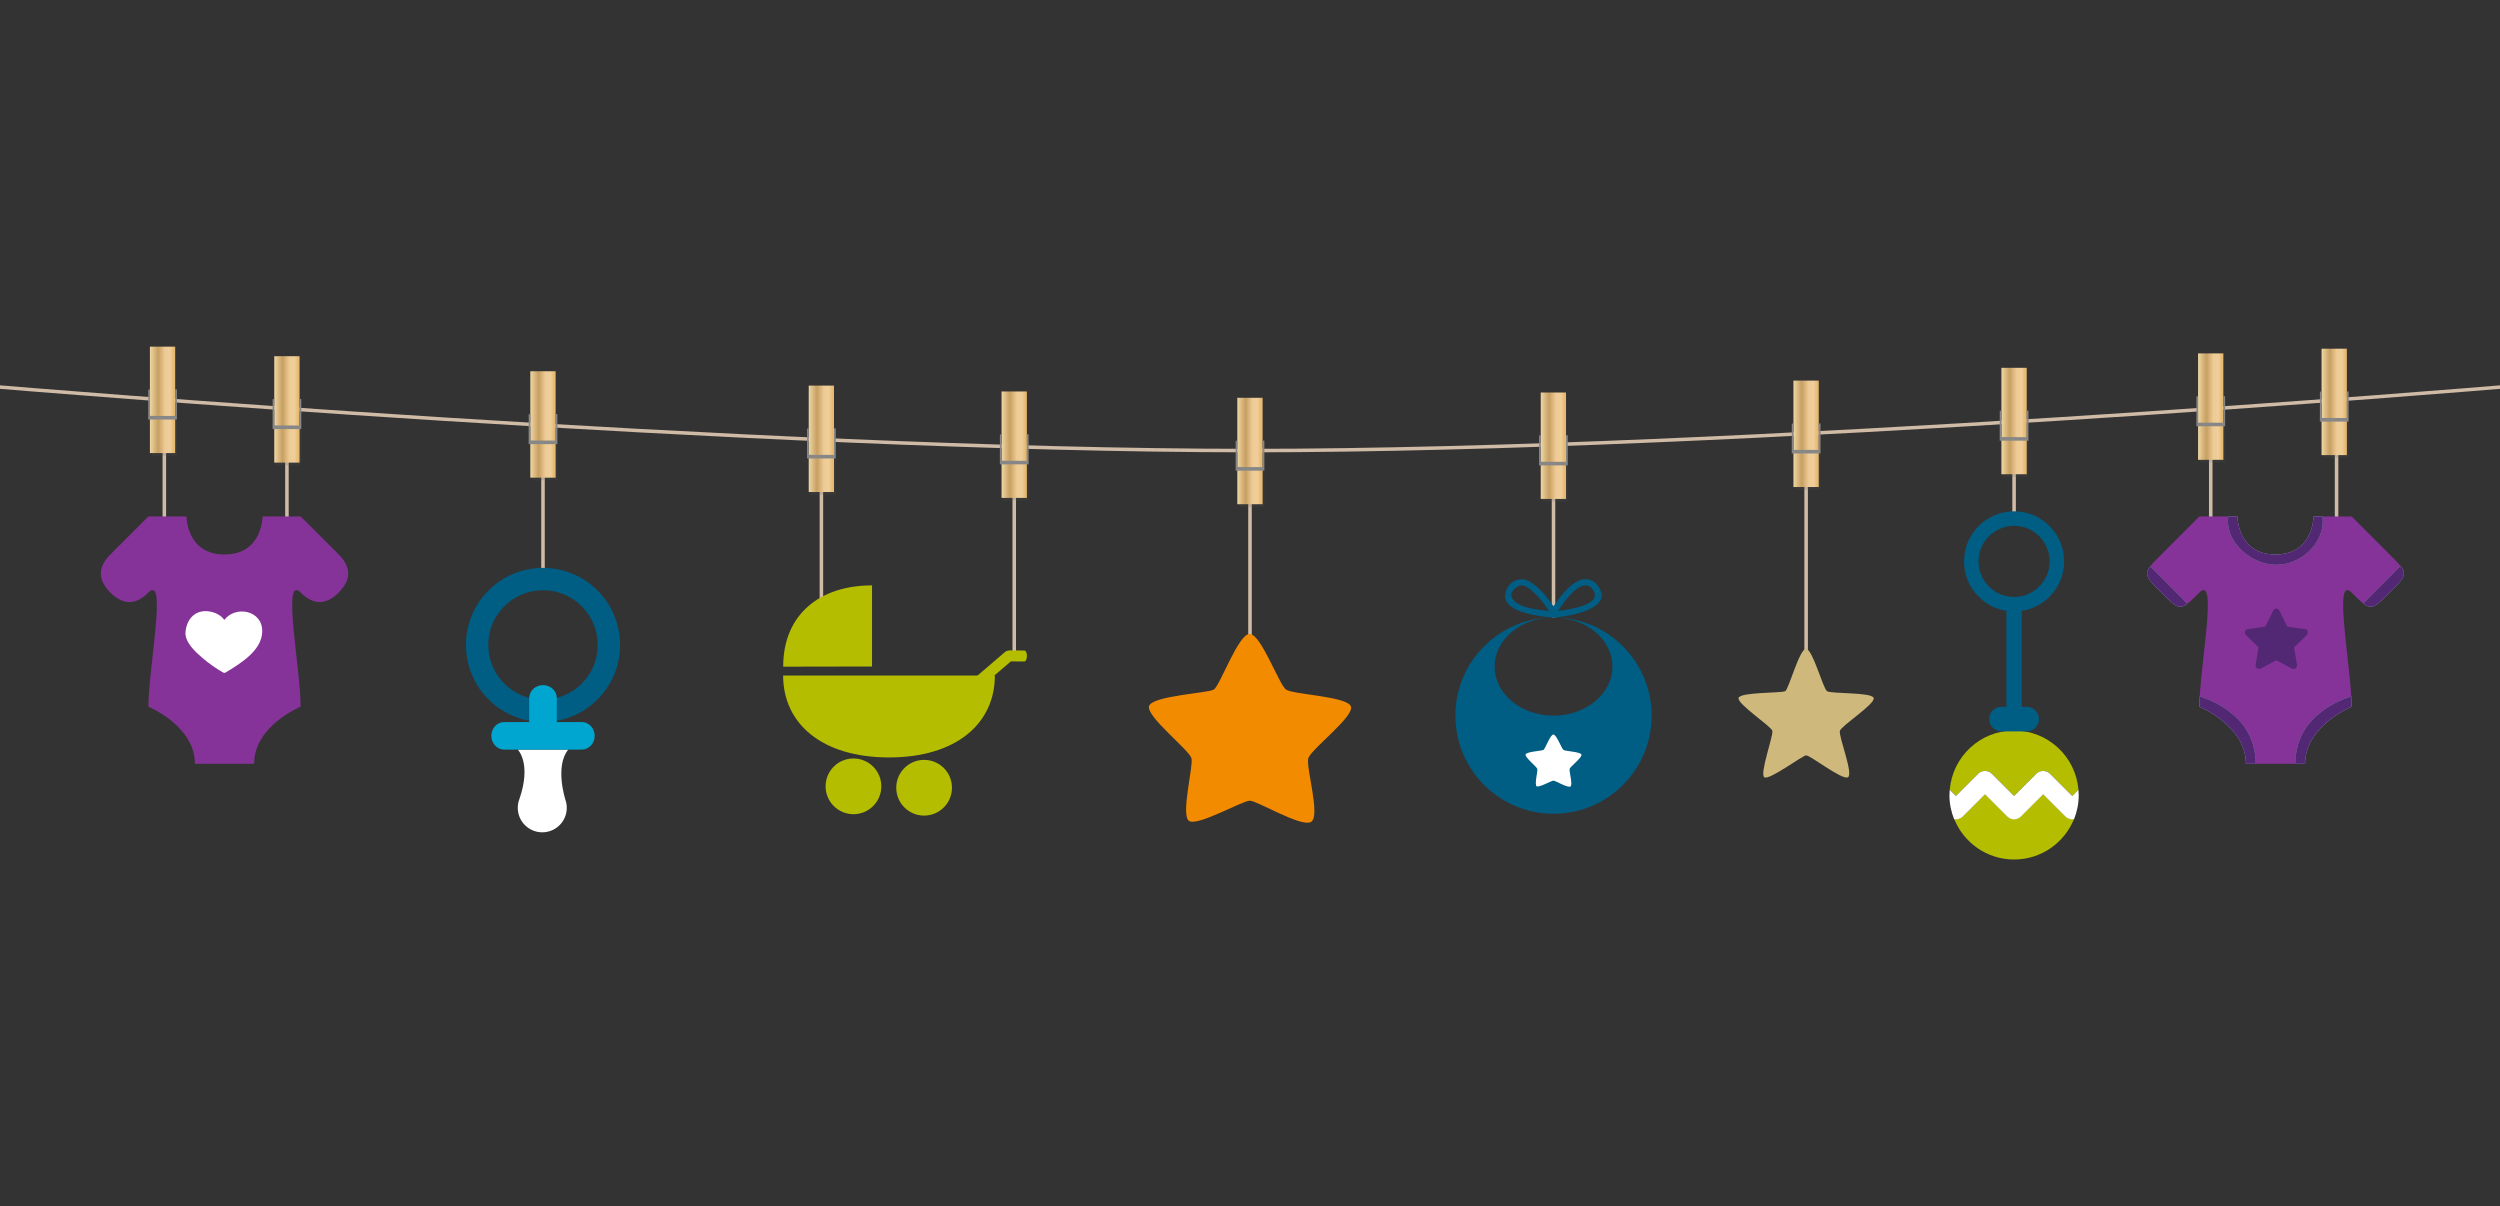 <?xml version="1.0" encoding="UTF-8"?>
<svg id="Layer_1" data-name="Layer 1" xmlns="http://www.w3.org/2000/svg" xmlns:xlink="http://www.w3.org/1999/xlink" viewBox="0 0 2280 1100">
  <rect x="0" y="0" width="2280" height="1100" fill="#333333" stroke="none"/>
  <defs>
    <style>
      .cls-1 {
        fill: url(#linear-gradient);
      }

      .cls-2 {
        fill: #00a6cf;
      }

      .cls-3 {
        fill: #005d83;
      }

      .cls-4 {
        fill: #fff;
      }

      .cls-5 {
        fill: #f38b00;
      }

      .cls-6 {
        fill: #b4bd00;
      }

      .cls-7 {
        fill: #863399;
      }

      .cls-8 {
        fill: #afabdb;
      }

      .cls-9 {
        fill: #cfbba6;
      }

      .cls-10 {
        fill: #cfb87c;
      }

      .cls-11 {
        fill: #878787;
      }

      .cls-12 {
        fill: #522773;
      }

      .cls-13 {
        fill: #575756;
        opacity: .15;
      }

      .cls-14 {
        fill: url(#linear-gradient-8);
      }

      .cls-15 {
        fill: url(#linear-gradient-9);
      }

      .cls-16 {
        fill: url(#linear-gradient-3);
      }

      .cls-17 {
        fill: url(#linear-gradient-4);
      }

      .cls-18 {
        fill: url(#linear-gradient-2);
      }

      .cls-19 {
        fill: url(#linear-gradient-6);
      }

      .cls-20 {
        fill: url(#linear-gradient-7);
      }

      .cls-21 {
        fill: url(#linear-gradient-5);
      }

      .cls-22 {
        fill: url(#linear-gradient-10);
      }

      .cls-23 {
        fill: url(#linear-gradient-11);
      }
    </style>
    <linearGradient id="linear-gradient" x1="136.71" y1="364.67" x2="159.77" y2="364.67" gradientUnits="userSpaceOnUse">
      <stop offset="0" stop-color="#efd6a3"/>
      <stop offset=".33" stop-color="#c79f62"/>
      <stop offset=".6" stop-color="#eecb95"/>
      <stop offset=".8" stop-color="#efce9b"/>
      <stop offset=".94" stop-color="#e8ba71"/>
    </linearGradient>
    <linearGradient id="linear-gradient-2" x1="250.13" y1="373.38" x2="273.18" y2="373.38" xlink:href="#linear-gradient"/>
    <linearGradient id="linear-gradient-3" x1="483.66" y1="387.11" x2="506.72" y2="387.11" xlink:href="#linear-gradient"/>
    <linearGradient id="linear-gradient-4" x1="737.55" y1="400.19" x2="760.61" y2="400.19" xlink:href="#linear-gradient"/>
    <linearGradient id="linear-gradient-5" x1="913.43" y1="405.55" x2="936.49" y2="405.55" xlink:href="#linear-gradient"/>
    <linearGradient id="linear-gradient-6" x1="1128.44" y1="411.32" x2="1151.51" y2="411.32" xlink:href="#linear-gradient"/>
    <linearGradient id="linear-gradient-7" x1="1405.15" y1="406.49" x2="1428.21" y2="406.49" xlink:href="#linear-gradient"/>
    <linearGradient id="linear-gradient-8" x1="1635.63" y1="395.63" x2="1658.69" y2="395.63" xlink:href="#linear-gradient"/>
    <linearGradient id="linear-gradient-9" x1="1825.3" y1="383.97" x2="1848.36" y2="383.97" xlink:href="#linear-gradient"/>
    <linearGradient id="linear-gradient-10" x1="2004.64" y1="370.83" x2="2027.7" y2="370.83" xlink:href="#linear-gradient"/>
    <linearGradient id="linear-gradient-11" x1="2117.27" y1="366.54" x2="2140.33" y2="366.54" xlink:href="#linear-gradient"/>
  </defs>
  <path class="cls-9" d="M1140,412.52C689.2,412.52,6.84,355.19,0,354.61v-3.2c6.84,.58,689.34,57.91,1140,57.91s1133.16-57.33,1140-57.91v3.2c-6.84,.58-689.2,57.92-1140,57.92Z"/>
  <rect class="cls-9" x="148.27" y="362.99" width="3.22" height="116.56"/>
  <rect class="cls-9" x="260.07" y="363.63" width="3.22" height="116.56"/>
  <rect class="cls-9" x="493.61" y="388.32" width="3.22" height="138.01"/>
  <rect class="cls-9" x="747.5" y="400.19" width="3.22" height="159.46"/>
  <rect class="cls-9" x="923.38" y="405.55" width="3.22" height="191.43"/>
  <rect class="cls-9" x="1138.39" y="410.57" width="3.22" height="176.76"/>
  <rect class="cls-9" x="1415.19" y="406.36" width="3.22" height="156.69"/>
  <rect class="cls-9" x="1645.58" y="396.84" width="3.22" height="198.01"/>
  <rect class="cls-9" x="1835.24" y="385.18" width="3.22" height="87.94"/>
  <rect class="cls-9" x="2014.59" y="370.03" width="3.22" height="104.43"/>
  <rect class="cls-9" x="2129.34" y="363.05" width="3.22" height="118.31"/>
  <g>
    <rect class="cls-13" x="138.32" y="357.16" width="23.06" height="58.45"/>
    <rect class="cls-1" x="136.71" y="316.14" width="23.06" height="97.06"/>
    <polygon class="cls-11" points="161.36 382.61 135.15 382.6 135.2 355.3 136.72 355.25 136.79 379.28 159.77 379.36 159.77 355.15 161.36 355.15 161.36 382.61"/>
  </g>
  <g>
    <rect class="cls-13" x="251.73" y="365.87" width="23.06" height="58.45"/>
    <rect class="cls-18" x="250.13" y="324.85" width="23.06" height="97.06"/>
    <polygon class="cls-11" points="274.78 391.33 248.57 391.31 248.62 364.01 250.13 363.96 250.2 387.99 273.18 388.07 273.18 363.86 274.78 363.86 274.78 391.33"/>
  </g>
  <g>
    <rect class="cls-13" x="485.27" y="379.61" width="23.06" height="58.45"/>
    <rect class="cls-16" x="483.66" y="338.58" width="23.06" height="97.06"/>
    <polygon class="cls-11" points="508.31 405.06 482.11 405.04 482.16 377.75 483.67 377.7 483.74 401.72 506.72 401.81 506.72 377.59 508.31 377.59 508.31 405.06"/>
  </g>
  <g>
    <rect class="cls-13" x="739.16" y="392.68" width="23.06" height="58.45"/>
    <rect class="cls-17" x="737.55" y="351.66" width="23.06" height="97.06"/>
    <polygon class="cls-11" points="762.2 418.14 735.99 418.12 736.04 390.82 737.55 390.77 737.63 414.8 760.6 414.88 760.6 390.67 762.2 390.67 762.2 418.14"/>
  </g>
  <g>
    <rect class="cls-13" x="915.04" y="398.05" width="23.06" height="58.45"/>
    <rect class="cls-21" x="913.43" y="357.02" width="23.06" height="97.06"/>
    <polygon class="cls-11" points="938.08 423.5 911.87 423.48 911.92 396.19 913.44 396.14 913.51 420.16 936.48 420.25 936.48 396.03 938.08 396.03 938.08 423.5"/>
  </g>
  <g>
    <rect class="cls-13" x="1130.05" y="403.81" width="23.06" height="58.45"/>
    <rect class="cls-19" x="1128.44" y="362.79" width="23.06" height="97.06"/>
    <polygon class="cls-11" points="1153.09 429.27 1126.89 429.25 1126.94 401.95 1128.45 401.9 1128.53 425.93 1151.5 426.01 1151.5 401.8 1153.09 401.8 1153.09 429.27"/>
  </g>
  <g>
    <rect class="cls-13" x="1406.76" y="398.98" width="23.06" height="58.45"/>
    <rect class="cls-20" x="1405.15" y="357.96" width="23.06" height="97.06"/>
    <polygon class="cls-11" points="1429.79 424.44 1403.59 424.42 1403.64 397.12 1405.15 397.08 1405.22 421.1 1428.2 421.19 1428.2 396.97 1429.79 396.97 1429.79 424.44"/>
  </g>
  <g>
    <rect class="cls-13" x="1637.24" y="388.13" width="23.06" height="58.45"/>
    <rect class="cls-14" x="1635.63" y="347.11" width="23.06" height="97.06"/>
    <polygon class="cls-11" points="1660.28 413.58 1634.07 413.56 1634.12 386.27 1635.64 386.22 1635.71 410.25 1658.69 410.33 1658.69 386.12 1660.28 386.12 1660.28 413.58"/>
  </g>
  <g>
    <rect class="cls-13" x="1826.91" y="376.47" width="23.06" height="58.45"/>
    <rect class="cls-15" x="1825.3" y="335.45" width="23.06" height="97.06"/>
    <polygon class="cls-11" points="1849.95 401.92 1823.74 401.9 1823.79 374.61 1825.3 374.56 1825.38 398.59 1848.35 398.67 1848.35 374.46 1849.95 374.46 1849.95 401.92"/>
  </g>
  <g>
    <rect class="cls-13" x="2006.25" y="363.33" width="23.06" height="58.45"/>
    <rect class="cls-22" x="2004.64" y="322.3" width="23.06" height="97.06"/>
    <polygon class="cls-11" points="2029.3 388.78 2003.09 388.76 2003.14 361.47 2004.65 361.42 2004.73 385.44 2027.7 385.53 2027.7 361.31 2029.3 361.31 2029.3 388.78"/>
  </g>
  <g>
    <rect class="cls-13" x="2118.88" y="359.04" width="23.06" height="58.45"/>
    <rect class="cls-23" x="2117.27" y="318.01" width="23.06" height="97.06"/>
    <polygon class="cls-11" points="2141.92 384.49 2115.71 384.47 2115.77 357.18 2117.28 357.13 2117.35 381.15 2140.33 381.24 2140.33 357.02 2141.92 357.02 2141.92 384.49"/>
  </g>
  <g>
    <path class="cls-6" d="M752.94,717.13c0,14.03,11.38,25.42,25.41,25.42s25.41-11.39,25.41-25.42-11.38-25.41-25.41-25.41-25.41,11.38-25.41,25.41Z"/>
    <path class="cls-6" d="M817.38,718.41c0,14.03,11.37,25.42,25.4,25.42s25.41-11.38,25.41-25.42-11.37-25.41-25.41-25.41-25.4,11.38-25.4,25.41Z"/>
    <path class="cls-6" d="M795.3,607.85v-73.98c-47.64,0-81.03,26.44-81.03,74.13l81.03-.15Z"/>
    <path class="cls-6" d="M934.3,593.29l-13.98-.13c-.18,0-.35,.05-.52,.13-1.15,.1-2.31,.53-3.28,1.37l-24.89,21.32c-2.29,1.96-2.69,5.26-.9,7.35,1.8,2.1,5.11,2.2,7.39,.23l23.81-20.39,12.27,.12c1.29,.01,2.36-2.22,2.38-4.97,.02-2.77-.99-5-2.29-5.02Z"/>
    <path class="cls-6" d="M907.32,616.09c0,43.74-35.21,74.69-96.55,74.69s-96.55-30.95-96.55-74.69h193.09Z"/>
  </g>
  <g>
    <g>
      <path class="cls-7" d="M2179.36,505.7c-12.27-12.27-34.7-34.71-34.7-34.71h-26.58c.2,1.41,.31,2.85,.31,4.34,0,20.9-20,39.77-42.3,39.77s-44.22-18.87-44.22-39.77c0-1.49,.12-2.93,.34-4.34h-26.37s-22.43,22.44-34.71,34.71c-4.62,4.62-7.97,7.99-10.13,10.81l33.89,34.13c2.84-2.15,6.25-5.54,10.95-10.24,15.95-15.95,2.59,56.03,.32,94.73,8.81,2.71,23.9,8.93,36.04,21.92,13.38,14.32,15.1,31.37,15.05,39.53h36.05c-.04-8.16,1.67-25.2,15.05-39.53,12.12-12.97,27.18-19.18,36-21.91-2.27-38.7-15.63-110.69,.31-94.74,4.49,4.49,7.81,7.8,10.58,9.97l33.98-34.23c-2.17-2.74-5.45-6.03-9.86-10.44Z"/>
      <path class="cls-8" d="M2179.36,540.4c12.94-12.94,16.22-16.24,9.86-24.27l-33.98,34.23c7.92,6.2,11.26,2.89,24.12-9.97Z"/>
      <path class="cls-12" d="M2179.36,540.4c12.94-12.94,16.22-16.24,9.86-24.27l-33.98,34.23c7.92,6.2,11.26,2.89,24.12-9.97Z"/>
      <path class="cls-8" d="M1971.13,540.4c12.65,12.66,16.1,16.04,23.76,10.24l-33.89-34.13c-5.95,7.76-2.6,11.17,10.13,23.9Z"/>
      <path class="cls-12" d="M1971.13,540.4c12.65,12.66,16.1,16.04,23.76,10.24l-33.89-34.13c-5.95,7.76-2.6,11.17,10.13,23.9Z"/>
      <path class="cls-8" d="M2108.35,657.05c-13.38,14.32-15.1,31.37-15.05,39.53h8.95c0-34.71,42.42-52.06,42.42-52.06,0-2.81-.12-5.96-.31-9.38-8.82,2.72-23.88,8.94-36,21.91Z"/>
      <path class="cls-12" d="M2108.35,657.05c-13.38,14.32-15.1,31.37-15.05,39.53h8.95c0-34.71,42.42-52.06,42.42-52.06,0-2.81-.12-5.96-.31-9.38-8.82,2.72-23.88,8.94-36,21.91Z"/>
      <path class="cls-8" d="M2042.2,657.05c-12.14-12.99-27.24-19.2-36.04-21.92-.2,3.42-.32,6.57-.32,9.39,0,0,42.42,17.35,42.42,52.06h8.99c.05-8.16-1.67-25.2-15.05-39.53Z"/>
      <path class="cls-12" d="M2042.2,657.05c-12.14-12.99-27.24-19.2-36.04-21.92-.2,3.42-.32,6.57-.32,9.39,0,0,42.42,17.35,42.42,52.06h8.99c.05-8.16-1.67-25.2-15.05-39.53Z"/>
      <path class="cls-8" d="M2076.09,515.1c22.3,0,42.3-18.87,42.3-39.77,0-1.49-.11-2.93-.31-4.34h-8.13s0,34.71-34.71,34.71-34.71-34.71-34.71-34.71h-8.34c-.21,1.41-.34,2.85-.34,4.34,0,20.9,21.93,39.77,44.22,39.77Z"/>
      <path class="cls-12" d="M2076.09,515.1c22.3,0,42.3-18.87,42.3-39.77,0-1.49-.11-2.93-.31-4.34h-8.13s0,34.71-34.71,34.71-34.71-34.71-34.71-34.71h-8.34c-.21,1.41-.34,2.85-.34,4.34,0,20.9,21.93,39.77,44.22,39.77Z"/>
    </g>
    <path class="cls-12" d="M2102.4,573.84c-5.46-.79-10.91-1.58-16.37-2.38-.1-.17-.2-.36-.33-.62-1.01-2.04-2.01-4.08-3.02-6.11-1.32-2.66-2.63-5.33-3.95-8-.63-1.26-1.68-1.69-2.73-1.58-1.05-.11-2.11,.32-2.73,1.58-2.42,4.9-4.84,9.8-7.26,14.7-.21,.04-.49,.1-.84,.14-2.25,.33-4.5,.66-6.74,.98-2.94,.43-5.88,.85-8.83,1.28-2.42,.35-2.94,3.77-1.39,5.28,3.87,3.78,7.75,7.56,11.63,11.34,0,.04,0,.08-.02,.12-.38,2.24-.77,4.48-1.15,6.71-.5,2.93-1.01,5.86-1.51,8.79-.47,2.72,2.04,4.94,4.64,3.57,4.73-2.49,9.46-4.98,14.19-7.46,.1,.05,.16,.08,.28,.14,2.01,1.06,4.02,2.11,6.03,3.17,2.63,1.38,5.26,2.77,7.9,4.15,2.6,1.37,5.11-.85,4.64-3.57-.89-5.2-1.79-10.41-2.68-15.61,.11-.12,.2-.22,.36-.37,1.62-1.58,3.25-3.17,4.88-4.76,2.13-2.07,4.26-4.15,6.39-6.23,1.55-1.51,1.02-4.93-1.4-5.28Zm-16.05-1.82c.14,.15,.14,.21,0,0h0Zm-26.35,17.39c-.02-.44,.06-.57,0,0h0Zm15,12.31c-.16-.05-.18-.07,0,0h0Z"/>
  </g>
  <g>
    <path class="cls-7" d="M308.88,505.69c-12.27-12.27-34.71-34.7-34.71-34.7h-34.71s0,34.7-34.7,34.7-34.71-34.7-34.71-34.7h-34.71s-22.43,22.43-34.71,34.7q-17.35,17.36,0,34.71t34.71,0c17.35-17.35,0,69.41,0,104.12,0,0,42.42,17.35,42.42,52.06h53.99c0-34.71,42.42-52.06,42.42-52.06,0-34.71-17.35-121.47,0-104.12q17.35,17.36,34.71,0,17.35-17.35,0-34.71Z"/>
    <path class="cls-4" d="M204.55,565.36c-3.63-5.36-11.14-8.05-17.25-8.01-10.89,.07-17.16,8.69-18.12,18.74-.9,9.44,8.78,18.18,15.11,23.67,5.91,5.13,12.48,9.71,19.27,13.6,.17,.09,.33,.16,.49,.21,.51,.17,1.11,.13,1.71-.24,13.05-7.99,33.08-19.76,33.39-37.38,.34-19.47-24.32-24.02-34.6-10.59Z"/>
  </g>
  <path class="cls-10" d="M1647.18,591.75c5.99,.41,15.36,35.91,19.03,38.56,3.67,2.66,40.78,.8,42.56,6.19,1.78,5.39-29.39,25.26-30.79,30.02-1.41,4.76,12.74,39.76,7.27,42.39-5.47,2.63-34.45-20.23-38.07-20.01-3.62,.22-33.37,22.82-38.07,20.01-4.69-2.81,8.37-38.09,7.27-42.39-1.1-4.3-32.36-24.54-30.8-30.02,1.56-5.48,39.27-4.25,42.56-6.19,3.29-1.94,13.05-38.98,19.03-38.56Z"/>
  <path class="cls-5" d="M1139.91,578.13c10.36,.71,26.56,46.15,32.91,50.75,6.35,4.6,56.14,6.12,59.23,15.44,3.09,9.32-36.43,38.97-38.87,47.2-2.43,8.23,11.71,53.66,2.24,58.21-9.47,4.54-48.71-19.38-55.52-19.49-6.82-.11-47.22,23.38-55.34,18.52-8.12-4.86,3.96-49.81,2.05-57.24-1.9-7.43-41.38-38.04-38.69-47.52,2.7-9.48,53.34-11.77,59.04-15.12,5.7-3.35,22.58-51.46,32.95-50.75Z"/>
  <g>
    <path class="cls-3" d="M1416.8,563.16c29.66,0,53.7,20.04,53.7,44.75s-24.04,44.75-53.7,44.75-53.7-20.04-53.7-44.75,24.04-44.75,53.7-44.75c-49.43,0-89.5,40.07-89.5,89.5s40.07,89.5,89.5,89.5,89.5-40.07,89.5-89.5-40.08-89.5-89.5-89.5Z"/>
    <path class="cls-3" d="M1455.79,532.47c-.14-.22-.31-.44-.55-.65-.23-.25-.47-.43-.72-.57-13.8-10.95-29.52,9.49-37.73,21.69-5.84-8.61-12.64-17.08-21.54-22.46-8.5-5.14-18.63-.9-21.8,8.5-6.3,18.6,27.1,22.68,40.28,24.07,.44,.3,5.73,.3,6.18-.02,15.99-1.87,54.45-9.2,35.89-30.56Zm-77.32,11.49c-1.43-4.56,5.22-10.02,9.04-10.12,4.52-.11,9.1,4.47,12.11,7.29,5.03,4.69,9.22,10.31,13.05,16.04-10.7-1.03-31.06-3.12-34.21-13.21Zm42.45,13.18c6.15-9.32,20.56-29.72,30.23-21.23,13.54,14.86-17.56,19.75-30.23,21.23Z"/>
    <path class="cls-4" d="M1416.77,669.87c2.87,.2,7.35,12.77,9.11,14.04,1.76,1.27,15.53,1.69,16.39,4.27,.86,2.58-10.08,10.78-10.76,13.06-.67,2.28,3.25,14.85,.62,16.11-2.62,1.26-13.48-5.36-15.36-5.39-1.89-.03-13.07,6.47-15.32,5.13-2.25-1.35,1.1-13.79,.57-15.84-.53-2.05-11.45-10.53-10.7-13.15,.74-2.63,14.76-3.26,16.34-4.19,1.58-.93,6.25-14.24,9.12-14.04Z"/>
  </g>
  <g>
    <g>
      <path class="cls-6" d="M1883.65,744.44c-6.76-6.76-13.51-13.51-20.27-20.27-6.76,6.76-13.52,13.51-20.27,20.27-3.4,3.41-9.1,3.41-12.5,0-6.76-6.76-13.51-13.51-20.27-20.27-6.76,6.76-13.51,13.51-20.27,20.27-2.11,2.11-5.11,2.91-7.89,2.4,8.7,21.69,29.88,37.03,54.68,37.03s45.98-15.34,54.69-37.03c-2.78,.51-5.78-.28-7.89-2.4Z"/>
      <path class="cls-6" d="M1804.08,705.66c3.41-3.41,9.1-3.41,12.5,0,6.76,6.76,13.51,13.52,20.27,20.27,6.76-6.76,13.52-13.52,20.27-20.27,3.41-3.41,9.1-3.41,12.51,0,6.76,6.76,13.51,13.52,20.27,20.27,1.88-1.88,3.76-3.76,5.65-5.65-2.49-30.26-27.78-54.05-58.69-54.05s-56.2,23.79-58.69,54.05c1.88,1.88,3.76,3.76,5.65,5.65,6.76-6.76,13.51-13.52,20.27-20.27Z"/>
      <path class="cls-4" d="M1782.17,747.09c2.78,.51,5.78-.29,7.89-2.4,6.76-6.76,13.51-13.51,20.27-20.27,6.76,6.76,13.52,13.52,20.27,20.27,3.4,3.41,9.1,3.41,12.5,0,6.76-6.76,13.51-13.51,20.27-20.27,6.76,6.76,13.51,13.52,20.27,20.27,2.11,2.11,5.11,2.91,7.89,2.4,2.72-6.78,4.25-14.16,4.25-21.91,0-1.65-.12-3.27-.25-4.89-1.88,1.88-3.76,3.76-5.65,5.65-6.76-6.76-13.51-13.52-20.27-20.27-3.41-3.41-9.1-3.41-12.51,0-6.76,6.76-13.51,13.52-20.27,20.27-6.76-6.76-13.51-13.52-20.27-20.27-3.41-3.41-9.1-3.41-12.5,0-6.76,6.76-13.52,13.52-20.27,20.27-1.88-1.88-3.76-3.76-5.65-5.65-.13,1.61-.25,3.24-.25,4.89,0,7.75,1.54,15.13,4.26,21.91Z"/>
    </g>
    <path class="cls-3" d="M1829.85,554.71c0-3.87,3.14-7,7-7h0c3.87,0,7,3.13,7,7v91.72c0,3.86-3.13,7-7,7h0c-3.86,0-7-3.14-7-7v-91.72Z"/>
    <path class="cls-3" d="M1836.85,557.66c25.23,0,45.68-20.45,45.68-45.67s-20.45-45.68-45.68-45.68-45.67,20.45-45.67,45.68,20.45,45.67,45.67,45.67Zm0-78.09c17.91,0,32.42,14.52,32.42,32.42s-14.51,32.41-32.42,32.41-32.42-14.51-32.42-32.41,14.52-32.42,32.42-32.42Z"/>
    <path class="cls-3" d="M1814.15,655.8c0-6.19,5.02-11.21,11.21-11.21h22.99c6.19,0,11.21,5.02,11.21,11.21h0c0,6.2-5.02,11.21-11.21,11.21h-22.99c-6.19,0-11.21-5.02-11.21-11.21h0Z"/>
  </g>
  <g>
    <path class="cls-4" d="M473.69,728.68h.02c-.96,2.49-1.51,5.2-1.51,8.04,0,12.35,10.01,22.35,22.35,22.35s22.35-10,22.35-22.35c0-2.66-.49-5.2-1.34-7.56h.03s-9.8-30.27,2.65-45.51h-46.04s12.77,12.44,1.5,45.04Z"/>
    <path class="cls-3" d="M495.22,658.5c38.83,0,70.31-31.47,70.31-70.3s-31.48-70.31-70.31-70.31-70.3,31.48-70.3,70.31,31.48,70.3,70.3,70.3Zm0-120.2c27.56,0,49.89,22.34,49.89,49.89s-22.34,49.89-49.89,49.89-49.89-22.34-49.89-49.89,22.34-49.89,49.89-49.89Z"/>
    <path class="cls-2" d="M495.22,682.74c-6.94,0-12.57-5.28-12.57-11.78v-34.35c0-6.51,5.63-11.78,12.57-11.78h0c6.94,0,12.57,5.27,12.57,11.78v34.35c0,6.5-5.62,11.78-12.57,11.78h0Z"/>
    <path class="cls-2" d="M448.1,671.07c0-6.94,5.28-12.57,11.78-12.57h70.67c6.51,0,11.78,5.63,11.78,12.57h0c0,6.94-5.28,12.57-11.78,12.57h-70.67c-6.5,0-11.78-5.63-11.78-12.57h0Z"/>
  </g>
</svg>